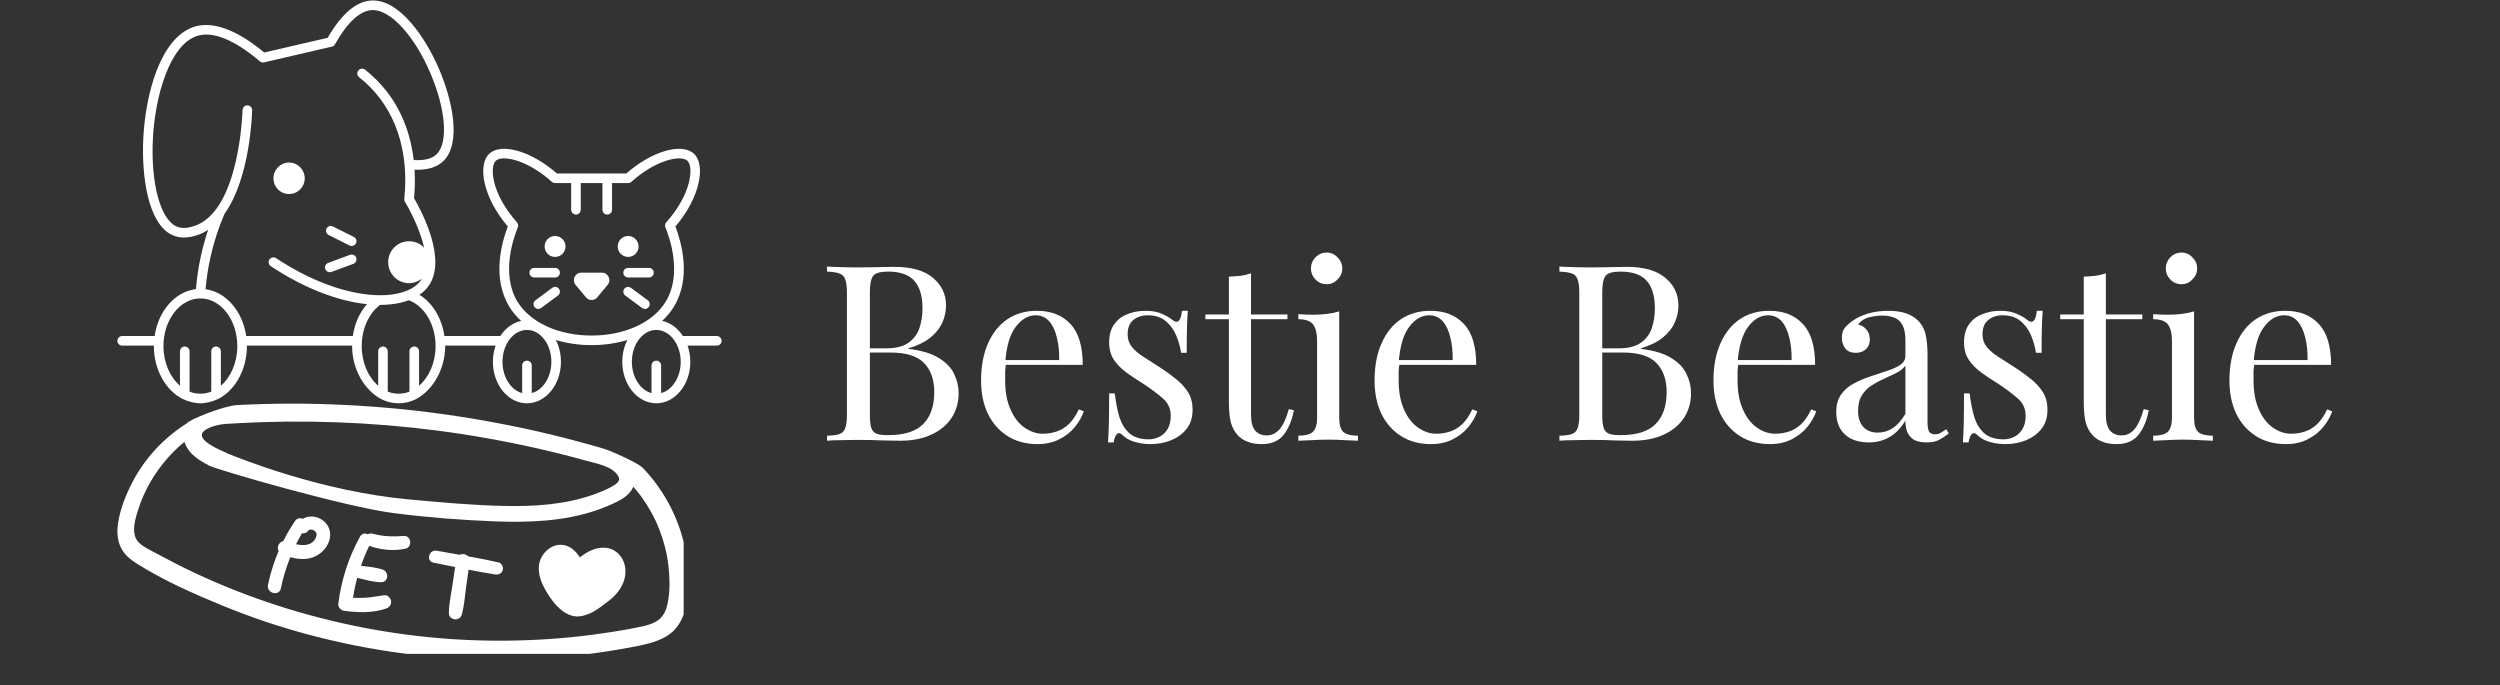 <svg xmlns="http://www.w3.org/2000/svg" xmlns:xlink="http://www.w3.org/1999/xlink" width="186" zoomAndPan="magnify" viewBox="0 0 139.5 38.25" height="51" preserveAspectRatio="xMidYMid meet" version="1.0"><rect x="0" y="0" width="139.5" height="38.25" fill="#333333" stroke="none"/><defs><g/><clipPath id="209fa24998"><path d="M 6.516 0 L 40.355 0 L 40.355 22.805 L 6.516 22.805 Z M 6.516 0 " clip-rule="nonzero"/></clipPath><clipPath id="7e293b9837"><path d="M 6.516 22.508 L 38.148 22.508 L 38.148 36.484 L 6.516 36.484 Z M 6.516 22.508 " clip-rule="nonzero"/></clipPath></defs><g clip-path="url(#209fa24998)"><path fill="#ffffff" d="M 18.152 15.016 C 18.098 14.875 18.172 14.723 18.309 14.672 L 19.531 14.219 C 19.668 14.168 19.824 14.238 19.875 14.379 C 19.926 14.516 19.855 14.672 19.715 14.723 L 18.496 15.172 C 18.465 15.184 18.434 15.191 18.402 15.191 C 18.293 15.191 18.191 15.125 18.152 15.016 Z M 16.129 10.828 C 16.613 10.828 17.004 10.434 17.004 9.949 C 17.004 9.465 16.613 9.07 16.129 9.07 C 15.648 9.07 15.258 9.465 15.258 9.949 C 15.258 10.434 15.648 10.828 16.129 10.828 Z M 18.34 13.113 L 19.504 13.699 C 19.543 13.719 19.582 13.727 19.621 13.727 C 19.723 13.727 19.816 13.672 19.863 13.578 C 19.93 13.449 19.875 13.285 19.742 13.219 L 18.578 12.637 C 18.445 12.57 18.285 12.621 18.219 12.754 C 18.152 12.887 18.207 13.047 18.34 13.113 Z M 30.973 14.949 L 29.809 14.949 C 29.664 14.949 29.543 15.066 29.543 15.215 C 29.543 15.363 29.664 15.484 29.809 15.484 L 30.973 15.484 C 31.121 15.484 31.242 15.363 31.242 15.215 C 31.242 15.066 31.121 14.949 30.973 14.949 Z M 36.215 14.949 L 35.051 14.949 C 34.902 14.949 34.781 15.066 34.781 15.215 C 34.781 15.363 34.902 15.484 35.051 15.484 L 36.215 15.484 C 36.359 15.484 36.48 15.363 36.48 15.215 C 36.48 15.066 36.359 14.949 36.215 14.949 Z M 36.145 16.754 L 35.207 16.062 C 35.09 15.973 34.922 15.996 34.836 16.117 C 34.746 16.234 34.77 16.402 34.891 16.492 L 35.828 17.184 C 35.875 17.223 35.93 17.238 35.984 17.238 C 36.066 17.238 36.148 17.199 36.203 17.129 C 36.289 17.012 36.266 16.844 36.145 16.754 Z M 40.266 19.02 C 40.266 19.168 40.145 19.285 39.996 19.285 L 38.367 19.285 C 38.465 19.562 38.52 19.867 38.52 20.188 C 38.52 21.465 37.668 22.504 36.621 22.504 C 35.574 22.504 34.723 21.465 34.723 20.188 C 34.723 19.742 34.828 19.324 35.008 18.973 C 34.395 19.156 33.719 19.258 33.012 19.258 C 32.305 19.258 31.629 19.156 31.016 18.973 C 31.195 19.324 31.301 19.742 31.301 20.188 C 31.301 21.465 30.449 22.504 29.402 22.504 C 28.355 22.504 27.504 21.465 27.504 20.188 C 27.504 19.867 27.559 19.562 27.656 19.285 L 24.84 19.285 C 24.84 19.293 24.84 19.301 24.84 19.312 C 24.84 20.625 24.133 21.785 23.211 22.273 C 22.91 22.422 22.586 22.504 22.242 22.504 C 21.902 22.504 21.574 22.422 21.277 22.273 C 20.352 21.785 19.648 20.625 19.648 19.312 C 19.648 19.301 19.648 19.293 19.648 19.285 L 13.777 19.285 C 13.777 19.293 13.777 19.301 13.777 19.312 C 13.777 20.625 13.129 21.754 12.207 22.246 C 11.906 22.395 11.523 22.504 11.184 22.504 C 10.84 22.504 10.457 22.395 10.16 22.246 C 9.234 21.754 8.586 20.625 8.586 19.312 C 8.586 19.301 8.586 19.293 8.586 19.285 L 6.816 19.285 C 6.668 19.285 6.551 19.168 6.551 19.02 C 6.551 18.871 6.668 18.75 6.816 18.75 L 8.629 18.75 C 8.828 17.355 9.77 16.27 10.934 16.133 C 10.984 15.512 11.078 14.887 11.211 14.281 C 11.32 13.789 11.457 13.305 11.613 12.824 C 11.418 12.953 11.203 13.059 10.973 13.129 C 10.84 13.172 10.578 13.254 10.262 13.254 C 10.062 13.254 9.84 13.219 9.617 13.117 C 8.25 12.492 7.891 9.809 7.996 7.703 C 8.125 5.242 8.938 2.137 10.805 1.504 C 11.531 1.258 12.797 1.312 14.746 2.93 L 18.285 2.109 C 19.078 0.738 19.918 0.039 20.785 0.027 C 22.309 0 23.742 2.078 24.504 3.863 C 25.242 5.586 25.754 7.957 24.762 8.965 C 24.402 9.332 23.855 9.5 23.133 9.469 C 23.168 10.078 23.145 10.625 23.102 11.059 C 23.516 11.766 24.965 14.473 23.918 15.953 C 23.781 16.145 23.609 16.309 23.402 16.449 C 24.137 16.898 24.656 17.75 24.797 18.75 L 27.918 18.75 C 28.203 18.312 28.613 18.004 29.082 17.906 C 28.816 17.668 28.594 17.402 28.418 17.109 C 27.445 15.512 27.988 13.547 28.336 12.637 C 26.926 10.984 26.648 9.191 27.297 8.582 C 27.98 7.945 29.66 8.438 31.078 9.68 L 34.949 9.68 C 36.363 8.438 38.043 7.945 38.727 8.582 C 39.375 9.191 39.098 10.984 37.688 12.637 C 38.035 13.547 38.582 15.508 37.605 17.109 C 37.43 17.402 37.207 17.668 36.945 17.906 C 37.414 18.004 37.824 18.312 38.105 18.75 L 39.996 18.75 C 40.145 18.75 40.266 18.871 40.266 19.02 Z M 13.242 19.312 C 13.242 17.844 12.32 16.652 11.184 16.652 C 10.047 16.652 9.121 17.844 9.121 19.312 C 9.121 20.234 9.488 21.047 10.043 21.523 L 10.043 19.602 C 10.043 19.457 10.16 19.336 10.309 19.336 C 10.457 19.336 10.578 19.457 10.578 19.602 L 10.578 21.852 C 10.77 21.93 10.973 21.969 11.184 21.969 C 11.395 21.969 11.598 21.93 11.789 21.852 L 11.789 19.602 C 11.789 19.457 11.906 19.336 12.055 19.336 C 12.203 19.336 12.324 19.457 12.324 19.602 L 12.324 21.523 C 12.879 21.047 13.242 20.234 13.242 19.312 Z M 19.688 18.75 C 19.785 18.066 20.062 17.441 20.477 16.973 C 18.938 16.812 17.066 16.148 15.109 14.852 C 14.984 14.77 14.953 14.605 15.035 14.48 C 15.117 14.359 15.281 14.324 15.406 14.406 C 17.145 15.559 18.98 16.281 20.578 16.441 C 21.945 16.578 23.031 16.281 23.48 15.645 C 23.5 15.617 23.52 15.586 23.535 15.555 C 23.34 15.707 23.094 15.801 22.824 15.801 C 22.184 15.801 21.66 15.277 21.66 14.629 C 21.66 13.984 22.184 13.461 22.824 13.461 C 23.156 13.461 23.453 13.598 23.664 13.82 C 23.406 12.645 22.715 11.457 22.594 11.258 C 22.566 11.207 22.551 11.148 22.559 11.09 C 22.695 9.828 22.699 7.418 21.156 5.434 C 20.836 5.02 20.461 4.641 20.039 4.309 C 19.922 4.215 19.902 4.047 19.996 3.934 C 20.086 3.816 20.254 3.797 20.371 3.887 C 20.824 4.246 21.234 4.656 21.582 5.105 C 22.539 6.34 22.945 7.723 23.086 8.93 C 23.684 8.969 24.121 8.855 24.379 8.59 C 25.023 7.938 24.871 6.078 24.012 4.074 C 23.125 2 21.809 0.562 20.809 0.562 C 20.801 0.562 20.797 0.562 20.793 0.562 C 20.109 0.574 19.402 1.215 18.691 2.473 C 18.656 2.539 18.594 2.586 18.52 2.602 L 14.734 3.48 C 14.652 3.5 14.566 3.48 14.504 3.426 C 13.066 2.203 11.844 1.715 10.977 2.012 C 9.473 2.52 8.656 5.336 8.531 7.734 C 8.406 10.207 8.941 12.223 9.84 12.633 C 10.219 12.805 10.633 12.676 10.812 12.621 C 13.383 11.812 13.531 6.195 13.535 6.141 C 13.539 5.992 13.656 5.879 13.801 5.879 C 13.805 5.879 13.805 5.879 13.809 5.879 C 13.957 5.883 14.074 6.004 14.07 6.152 C 14.066 6.344 13.965 9.922 12.531 11.926 C 12.188 12.719 11.918 13.551 11.734 14.395 C 11.609 14.965 11.52 15.551 11.469 16.137 C 12.617 16.293 13.539 17.371 13.738 18.75 Z M 24.305 19.312 C 24.305 18.113 23.691 17.078 22.809 16.754 C 22.359 16.922 21.82 17.012 21.211 17.012 C 20.574 17.488 20.184 18.359 20.184 19.312 C 20.184 20.234 20.547 21.047 21.102 21.523 L 21.102 19.602 C 21.102 19.457 21.223 19.336 21.371 19.336 C 21.516 19.336 21.637 19.457 21.637 19.602 L 21.637 21.852 C 21.828 21.93 22.031 21.969 22.242 21.969 C 22.453 21.969 22.656 21.93 22.848 21.852 L 22.848 19.602 C 22.848 19.457 22.969 19.336 23.117 19.336 C 23.266 19.336 23.383 19.457 23.383 19.602 L 23.383 21.523 C 23.938 21.047 24.305 20.234 24.305 19.312 Z M 30.766 20.188 C 30.766 19.207 30.152 18.41 29.402 18.41 C 28.652 18.41 28.039 19.207 28.039 20.188 C 28.039 21.051 28.512 21.77 29.137 21.934 L 29.137 20.395 C 29.137 20.246 29.254 20.125 29.402 20.125 C 29.551 20.125 29.672 20.246 29.672 20.395 L 29.672 21.934 C 30.293 21.77 30.766 21.051 30.766 20.188 Z M 37.148 16.832 C 38.082 15.301 37.371 13.27 37.129 12.684 C 37.09 12.59 37.109 12.48 37.18 12.402 C 38.605 10.805 38.707 9.301 38.359 8.973 C 37.992 8.629 36.59 8.918 35.23 10.148 C 35.18 10.191 35.117 10.215 35.051 10.215 L 34.152 10.215 L 34.152 11.703 C 34.152 11.852 34.031 11.973 33.887 11.973 C 33.738 11.973 33.617 11.852 33.617 11.703 L 33.617 10.215 L 32.406 10.215 L 32.406 11.703 C 32.406 11.852 32.285 11.973 32.141 11.973 C 31.992 11.973 31.871 11.852 31.871 11.703 L 31.871 10.215 L 30.973 10.215 C 30.91 10.215 30.844 10.191 30.797 10.148 C 29.434 8.918 28.031 8.629 27.664 8.973 C 27.316 9.301 27.418 10.805 28.844 12.402 C 28.914 12.48 28.934 12.59 28.895 12.684 C 28.652 13.27 27.941 15.301 28.875 16.832 C 29.586 18 31.172 18.723 33.012 18.723 C 34.852 18.723 36.438 18 37.148 16.832 Z M 37.984 20.188 C 37.984 19.207 37.371 18.41 36.621 18.41 C 35.871 18.41 35.258 19.207 35.258 20.188 C 35.258 21.051 35.73 21.77 36.355 21.934 L 36.355 20.395 C 36.355 20.246 36.473 20.125 36.621 20.125 C 36.77 20.125 36.891 20.246 36.891 20.395 L 36.891 21.934 C 37.512 21.77 37.984 21.051 37.984 20.188 Z M 35.633 13.754 C 35.633 13.43 35.371 13.168 35.051 13.168 C 34.727 13.168 34.469 13.43 34.469 13.754 C 34.469 14.074 34.727 14.336 35.051 14.336 C 35.371 14.336 35.633 14.074 35.633 13.754 Z M 30.973 13.168 C 30.652 13.168 30.391 13.43 30.391 13.754 C 30.391 14.074 30.652 14.336 30.973 14.336 C 31.297 14.336 31.555 14.074 31.555 13.754 C 31.555 13.43 31.297 13.168 30.973 13.168 Z M 30.816 16.062 L 29.879 16.754 C 29.758 16.844 29.734 17.012 29.824 17.129 C 29.875 17.199 29.957 17.238 30.039 17.238 C 30.094 17.238 30.148 17.223 30.195 17.184 L 31.133 16.492 C 31.254 16.402 31.277 16.234 31.191 16.117 C 31.102 15.996 30.934 15.973 30.816 16.062 Z M 33.59 15.215 L 32.434 15.215 C 32.086 15.215 31.895 15.625 32.117 15.895 C 32.312 16.125 32.504 16.355 32.695 16.59 C 32.859 16.789 33.164 16.789 33.328 16.59 C 33.52 16.355 33.711 16.125 33.906 15.895 C 34.129 15.625 33.938 15.215 33.59 15.215 Z M 33.59 15.215 " fill-opacity="1" fill-rule="nonzero"/></g><g clip-path="url(#7e293b9837)"><path fill="#ffffff" d="M 37.25 33.688 C 37.18 34.008 37.062 34.312 36.812 34.535 C 36.57 34.746 36.246 34.859 35.938 34.93 C 35.156 35.109 34.355 35.234 33.566 35.348 C 31.969 35.582 30.352 35.707 28.738 35.742 C 25.473 35.812 22.203 35.48 19.02 34.758 C 15.836 34.035 12.734 32.938 9.82 31.457 C 9.461 31.273 9.102 31.082 8.746 30.891 C 8.418 30.711 8.047 30.555 7.77 30.297 C 7.246 29.809 7.559 28.902 7.75 28.324 C 8.203 26.961 9.055 25.723 10.137 24.785 C 10.188 24.742 10.238 24.699 10.293 24.656 C 10.355 24.863 10.473 25.059 10.617 25.23 C 10.902 25.562 11.32 25.797 11.703 25.996 C 12.125 26.211 19.219 28.285 22.008 28.637 C 23.883 28.875 25.773 29.023 27.66 29.094 C 29.52 29.16 31.438 29.09 33.215 28.496 C 33.656 28.348 34.094 28.168 34.512 27.953 C 34.855 27.773 35.184 27.527 35.34 27.16 C 35.492 27.328 35.633 27.504 35.766 27.684 C 36.18 28.254 36.535 28.883 36.789 29.539 C 37.039 30.18 37.223 30.883 37.297 31.555 C 37.375 32.25 37.398 33 37.25 33.688 Z M 11.262 24.246 C 11.266 24.234 11.266 24.223 11.27 24.211 C 11.273 24.203 11.281 24.18 11.285 24.172 C 11.293 24.156 11.301 24.145 11.305 24.141 C 11.324 24.113 11.348 24.09 11.371 24.066 C 11.512 23.918 11.797 23.809 12.059 23.742 C 12.41 23.648 12.711 23.645 13.113 23.625 C 14.051 23.57 14.988 23.539 15.93 23.527 C 19.703 23.488 23.484 23.793 27.195 24.457 C 29.062 24.789 30.91 25.207 32.738 25.715 C 33.297 25.871 34.219 26.023 34.512 26.598 C 34.543 26.664 34.566 26.723 34.531 26.812 C 34.48 26.941 34.355 27.023 34.242 27.094 C 33.895 27.301 33.508 27.457 33.129 27.594 C 31.504 28.172 29.77 28.27 28.059 28.23 C 26.309 28.191 24.555 28.027 22.809 27.867 C 17.852 27.41 13.305 25.547 12.719 25.312 C 12.5 25.211 12.281 25.109 12.066 25.008 C 11.805 24.867 11.5 24.703 11.332 24.473 C 11.285 24.406 11.27 24.363 11.258 24.297 C 11.273 24.379 11.277 24.195 11.262 24.246 Z M 38.148 30.246 C 37.766 28.703 36.973 27.258 35.871 26.113 C 35.586 25.816 34.301 25.277 34.234 25.246 C 33.82 25.055 33.375 24.945 32.938 24.82 C 32.449 24.684 31.961 24.555 31.473 24.43 C 30.477 24.176 29.477 23.945 28.469 23.746 C 24.461 22.938 20.367 22.523 16.277 22.523 C 15.266 22.523 14.254 22.551 13.242 22.602 C 12.457 22.645 10.551 23.422 10.422 23.625 C 9.133 24.434 8.066 25.586 7.371 26.941 C 7.012 27.641 6.699 28.422 6.586 29.203 C 6.52 29.664 6.539 30.121 6.742 30.547 C 6.934 30.949 7.285 31.23 7.656 31.465 C 9.145 32.395 10.789 33.129 12.414 33.793 C 14.012 34.449 15.652 35 17.324 35.441 C 20.723 36.34 24.242 36.801 27.758 36.809 C 29.496 36.812 31.238 36.703 32.965 36.477 C 33.84 36.359 34.715 36.219 35.582 36.047 C 36.355 35.891 37.223 35.668 37.738 35.027 C 38.285 34.352 38.383 33.434 38.41 32.594 C 38.438 31.809 38.336 31.008 38.148 30.246 " fill-opacity="1" fill-rule="nonzero"/></g><path fill="#ffffff" d="M 17.629 29.992 C 17.434 30.445 16.957 30.465 16.52 30.367 C 16.625 30.16 16.734 29.957 16.852 29.754 C 16.977 29.777 17.117 29.734 17.211 29.602 C 17.273 29.516 17.441 29.547 17.539 29.609 C 17.672 29.691 17.695 29.836 17.629 29.992 Z M 17.695 28.871 C 17.43 28.789 17.129 28.809 16.898 28.949 C 16.754 28.887 16.57 28.91 16.461 29.074 C 16.219 29.434 16 29.805 15.809 30.188 C 15.672 30.223 15.551 30.344 15.516 30.469 C 15.488 30.574 15.504 30.668 15.547 30.746 C 15.289 31.352 15.09 31.98 14.953 32.633 C 14.855 33.102 15.578 33.301 15.672 32.832 C 15.793 32.234 15.973 31.652 16.199 31.09 C 16.633 31.211 17.098 31.246 17.523 31.074 C 18.004 30.875 18.391 30.426 18.422 29.891 C 18.449 29.414 18.141 29.016 17.695 28.871 " fill-opacity="1" fill-rule="nonzero"/><path fill="#ffffff" d="M 22.539 29.906 C 21.945 29.953 21.379 29.941 20.805 29.781 C 20.695 29.75 20.602 29.77 20.531 29.816 C 20.387 29.738 20.195 29.754 20.09 29.941 C 19.445 31.113 19.043 32.371 18.875 33.699 C 18.855 33.852 19.008 34.051 19.156 34.074 C 19.93 34.188 20.805 34.219 21.551 33.953 C 21.727 33.891 21.848 33.734 21.82 33.539 C 21.797 33.375 21.637 33.188 21.449 33.211 C 21.086 33.262 20.727 33.336 20.359 33.355 C 20.141 33.367 19.918 33.367 19.695 33.355 C 19.754 32.98 19.832 32.609 19.934 32.242 C 20.359 32.348 20.82 32.48 21.258 32.488 C 21.68 32.496 21.727 31.914 21.355 31.785 C 20.977 31.652 20.543 31.621 20.141 31.574 C 20.273 31.195 20.426 30.82 20.602 30.457 C 20.605 30.457 20.613 30.461 20.617 30.461 C 21.262 30.691 21.965 30.762 22.633 30.613 C 23.023 30.527 22.945 29.879 22.539 29.906 " fill-opacity="1" fill-rule="nonzero"/><path fill="#ffffff" d="M 27.809 31.379 C 27.25 31.25 26.688 31.145 26.121 31.043 C 26.012 30.918 25.801 30.883 25.652 30.957 C 25.223 30.883 24.793 30.809 24.367 30.73 C 23.938 30.652 23.75 31.309 24.184 31.395 C 24.59 31.477 24.992 31.559 25.398 31.641 C 25.34 31.984 25.297 32.332 25.242 32.68 C 25.168 33.18 25.051 33.691 25.047 34.203 C 25.043 34.617 25.652 34.695 25.766 34.301 C 25.902 33.816 25.938 33.293 26.004 32.797 C 26.051 32.461 26.102 32.125 26.145 31.789 C 26.637 31.887 27.129 31.977 27.625 32.051 C 27.812 32.082 27.996 32.004 28.055 31.809 C 28.102 31.633 27.992 31.422 27.809 31.379 " fill-opacity="1" fill-rule="nonzero"/><path fill="#ffffff" d="M 34.891 31.711 C 34.82 31.09 34.367 30.59 33.727 30.562 C 33.234 30.539 32.754 30.785 32.359 31.098 C 32.207 30.871 32.027 30.664 31.785 30.531 C 31.246 30.234 30.645 30.465 30.309 30.945 C 29.93 31.477 30.039 32.133 30.312 32.688 C 30.57 33.199 30.941 33.762 31.406 34.102 C 31.621 34.262 31.875 34.379 32.141 34.395 C 32.438 34.418 32.773 34.301 33.035 34.172 C 33.273 34.051 33.496 33.883 33.711 33.723 C 33.949 33.547 34.184 33.367 34.379 33.148 C 34.73 32.75 34.953 32.25 34.891 31.711 " fill-opacity="1" fill-rule="nonzero"/><g fill="#ffffff" fill-opacity="1"><g transform="translate(45.57, 24.593)"><g><path d="M 0.578 -9.719 C 0.766 -9.707 1.016 -9.695 1.328 -9.688 C 1.641 -9.676 1.945 -9.672 2.25 -9.672 C 2.676 -9.672 3.086 -9.676 3.484 -9.688 C 3.879 -9.695 4.16 -9.703 4.328 -9.703 C 5.285 -9.703 6.004 -9.5 6.484 -9.094 C 6.973 -8.688 7.219 -8.172 7.219 -7.547 C 7.219 -7.223 7.148 -6.906 7.016 -6.594 C 6.879 -6.289 6.66 -6.016 6.359 -5.766 C 6.055 -5.516 5.645 -5.312 5.125 -5.156 L 5.125 -5.125 C 5.852 -5.039 6.422 -4.867 6.828 -4.609 C 7.234 -4.359 7.516 -4.062 7.672 -3.719 C 7.836 -3.383 7.922 -3.031 7.922 -2.656 C 7.922 -2.133 7.789 -1.676 7.531 -1.281 C 7.27 -0.883 6.895 -0.57 6.406 -0.344 C 5.914 -0.113 5.328 0 4.641 0 C 4.43 0 4.125 -0.004 3.719 -0.016 C 3.32 -0.035 2.844 -0.047 2.281 -0.047 C 1.957 -0.047 1.641 -0.039 1.328 -0.031 C 1.016 -0.031 0.766 -0.02 0.578 0 L 0.578 -0.281 C 0.891 -0.289 1.125 -0.32 1.281 -0.375 C 1.438 -0.438 1.539 -0.547 1.594 -0.703 C 1.656 -0.867 1.688 -1.117 1.688 -1.453 L 1.688 -8.266 C 1.688 -8.598 1.656 -8.844 1.594 -9 C 1.539 -9.164 1.438 -9.273 1.281 -9.328 C 1.125 -9.391 0.891 -9.426 0.578 -9.438 Z M 3.984 -9.438 C 3.555 -9.438 3.281 -9.359 3.156 -9.203 C 3.031 -9.047 2.969 -8.734 2.969 -8.266 L 2.969 -1.453 C 2.969 -1.129 2.992 -0.883 3.047 -0.719 C 3.098 -0.562 3.195 -0.453 3.344 -0.391 C 3.488 -0.336 3.703 -0.312 3.984 -0.312 C 4.891 -0.312 5.547 -0.52 5.953 -0.938 C 6.359 -1.352 6.562 -1.945 6.562 -2.719 C 6.562 -3.414 6.367 -3.957 5.984 -4.344 C 5.609 -4.727 4.984 -4.922 4.109 -4.922 L 2.703 -4.922 C 2.703 -4.922 2.703 -4.957 2.703 -5.031 C 2.703 -5.113 2.703 -5.156 2.703 -5.156 L 3.875 -5.156 C 4.414 -5.156 4.832 -5.258 5.125 -5.469 C 5.414 -5.676 5.617 -5.945 5.734 -6.281 C 5.848 -6.625 5.906 -6.992 5.906 -7.391 C 5.906 -8.066 5.754 -8.578 5.453 -8.922 C 5.148 -9.266 4.66 -9.438 3.984 -9.438 Z M 3.984 -9.438 "/></g></g></g><g fill="#ffffff" fill-opacity="1"><g transform="translate(54.119, 24.593)"><g><path d="M 3.734 -7.25 C 4.535 -7.25 5.16 -7.004 5.609 -6.516 C 6.066 -6.035 6.297 -5.273 6.297 -4.234 L 1.453 -4.234 L 1.438 -4.5 L 4.984 -4.5 C 4.992 -4.945 4.953 -5.359 4.859 -5.734 C 4.773 -6.117 4.633 -6.426 4.438 -6.656 C 4.238 -6.883 3.984 -7 3.672 -7 C 3.254 -7 2.883 -6.785 2.562 -6.359 C 2.238 -5.941 2.039 -5.273 1.969 -4.359 L 2.016 -4.312 C 1.992 -4.176 1.977 -4.023 1.969 -3.859 C 1.969 -3.691 1.969 -3.523 1.969 -3.359 C 1.969 -2.734 2.066 -2.195 2.266 -1.75 C 2.461 -1.301 2.723 -0.961 3.047 -0.734 C 3.379 -0.504 3.719 -0.391 4.062 -0.391 C 4.332 -0.391 4.594 -0.43 4.844 -0.516 C 5.094 -0.598 5.32 -0.738 5.531 -0.938 C 5.738 -1.145 5.922 -1.414 6.078 -1.75 L 6.359 -1.641 C 6.254 -1.336 6.086 -1.047 5.859 -0.766 C 5.629 -0.484 5.336 -0.254 4.984 -0.078 C 4.641 0.098 4.238 0.188 3.781 0.188 C 3.125 0.188 2.562 0.035 2.094 -0.266 C 1.625 -0.566 1.258 -0.984 1 -1.516 C 0.75 -2.047 0.625 -2.66 0.625 -3.359 C 0.625 -4.16 0.754 -4.852 1.016 -5.438 C 1.273 -6.02 1.633 -6.469 2.094 -6.781 C 2.562 -7.094 3.109 -7.25 3.734 -7.25 Z M 3.734 -7.25 "/></g></g></g><g fill="#ffffff" fill-opacity="1"><g transform="translate(61.063, 24.593)"><g><path d="M 2.859 -7.25 C 3.223 -7.25 3.531 -7.191 3.781 -7.078 C 4.039 -6.961 4.227 -6.852 4.344 -6.75 C 4.645 -6.5 4.828 -6.664 4.891 -7.25 L 5.219 -7.25 C 5.195 -6.988 5.18 -6.68 5.172 -6.328 C 5.16 -5.973 5.156 -5.5 5.156 -4.906 L 4.844 -4.906 C 4.789 -5.25 4.695 -5.578 4.562 -5.891 C 4.426 -6.211 4.227 -6.477 3.969 -6.688 C 3.719 -6.895 3.391 -7 2.984 -7 C 2.66 -7 2.391 -6.91 2.172 -6.734 C 1.961 -6.555 1.859 -6.289 1.859 -5.938 C 1.859 -5.664 1.938 -5.43 2.094 -5.234 C 2.258 -5.035 2.473 -4.852 2.734 -4.688 C 3.004 -4.52 3.297 -4.332 3.609 -4.125 C 3.953 -3.906 4.266 -3.68 4.547 -3.453 C 4.836 -3.223 5.066 -2.973 5.234 -2.703 C 5.398 -2.43 5.484 -2.109 5.484 -1.734 C 5.484 -1.305 5.375 -0.953 5.156 -0.672 C 4.938 -0.391 4.648 -0.176 4.297 -0.031 C 3.941 0.113 3.555 0.188 3.141 0.188 C 2.941 0.188 2.754 0.172 2.578 0.141 C 2.398 0.109 2.227 0.062 2.062 0 C 1.969 -0.039 1.867 -0.094 1.766 -0.156 C 1.672 -0.227 1.582 -0.301 1.5 -0.375 C 1.406 -0.445 1.32 -0.441 1.25 -0.359 C 1.176 -0.285 1.117 -0.133 1.078 0.094 L 0.766 0.094 C 0.785 -0.195 0.801 -0.551 0.812 -0.969 C 0.82 -1.395 0.828 -1.953 0.828 -2.641 L 1.141 -2.641 C 1.203 -2.129 1.289 -1.68 1.406 -1.297 C 1.531 -0.922 1.719 -0.625 1.969 -0.406 C 2.227 -0.188 2.586 -0.078 3.047 -0.078 C 3.223 -0.078 3.406 -0.117 3.594 -0.203 C 3.781 -0.285 3.938 -0.422 4.062 -0.609 C 4.195 -0.805 4.266 -1.066 4.266 -1.391 C 4.266 -1.785 4.117 -2.109 3.828 -2.359 C 3.535 -2.617 3.164 -2.895 2.719 -3.188 C 2.383 -3.395 2.07 -3.602 1.781 -3.812 C 1.5 -4.02 1.27 -4.254 1.094 -4.516 C 0.914 -4.785 0.828 -5.109 0.828 -5.484 C 0.828 -5.898 0.922 -6.238 1.109 -6.5 C 1.297 -6.758 1.539 -6.945 1.844 -7.062 C 2.156 -7.188 2.492 -7.25 2.859 -7.25 Z M 2.859 -7.25 "/></g></g></g><g fill="#ffffff" fill-opacity="1"><g transform="translate(67.198, 24.593)"><g><path d="M 2.609 -9.344 L 2.609 -7.047 L 4.641 -7.047 L 4.641 -6.781 L 2.609 -6.781 L 2.609 -1.469 C 2.609 -1.039 2.688 -0.738 2.844 -0.562 C 3 -0.383 3.211 -0.297 3.484 -0.297 C 3.754 -0.297 3.988 -0.406 4.188 -0.625 C 4.395 -0.852 4.57 -1.234 4.719 -1.766 L 5 -1.703 C 4.906 -1.172 4.723 -0.723 4.453 -0.359 C 4.18 0.004 3.766 0.188 3.203 0.188 C 2.898 0.188 2.645 0.145 2.438 0.062 C 2.238 -0.008 2.062 -0.117 1.906 -0.266 C 1.707 -0.473 1.566 -0.723 1.484 -1.016 C 1.41 -1.305 1.375 -1.695 1.375 -2.188 L 1.375 -6.781 L 0.062 -6.781 L 0.062 -7.047 L 1.375 -7.047 L 1.375 -9.156 C 1.602 -9.164 1.82 -9.18 2.031 -9.203 C 2.238 -9.234 2.43 -9.281 2.609 -9.344 Z M 2.609 -9.344 "/></g></g></g><g fill="#ffffff" fill-opacity="1"><g transform="translate(72.056, 24.593)"><g><path d="M 1.969 -10.5 C 2.207 -10.5 2.41 -10.41 2.578 -10.234 C 2.754 -10.055 2.844 -9.848 2.844 -9.609 C 2.844 -9.379 2.754 -9.176 2.578 -9 C 2.41 -8.82 2.207 -8.734 1.969 -8.734 C 1.727 -8.734 1.52 -8.82 1.344 -9 C 1.176 -9.176 1.094 -9.379 1.094 -9.609 C 1.094 -9.848 1.176 -10.055 1.344 -10.234 C 1.52 -10.41 1.727 -10.5 1.969 -10.5 Z M 2.672 -7.219 L 2.672 -1.281 C 2.672 -0.895 2.75 -0.629 2.906 -0.484 C 3.07 -0.348 3.344 -0.281 3.719 -0.281 L 3.719 0 C 3.562 -0.008 3.32 -0.02 3 -0.031 C 2.688 -0.051 2.375 -0.062 2.062 -0.062 C 1.75 -0.062 1.43 -0.051 1.109 -0.031 C 0.785 -0.02 0.547 -0.008 0.391 0 L 0.391 -0.281 C 0.766 -0.281 1.031 -0.348 1.188 -0.484 C 1.352 -0.629 1.438 -0.895 1.438 -1.281 L 1.438 -5.562 C 1.438 -5.977 1.363 -6.285 1.219 -6.484 C 1.07 -6.68 0.797 -6.781 0.391 -6.781 L 0.391 -7.062 C 0.691 -7.039 0.977 -7.031 1.25 -7.031 C 1.508 -7.031 1.758 -7.047 2 -7.078 C 2.25 -7.109 2.473 -7.156 2.672 -7.219 Z M 2.672 -7.219 "/></g></g></g><g fill="#ffffff" fill-opacity="1"><g transform="translate(76.076, 24.593)"><g><path d="M 3.734 -7.25 C 4.535 -7.25 5.16 -7.004 5.609 -6.516 C 6.066 -6.035 6.297 -5.273 6.297 -4.234 L 1.453 -4.234 L 1.438 -4.5 L 4.984 -4.5 C 4.992 -4.945 4.953 -5.359 4.859 -5.734 C 4.773 -6.117 4.633 -6.426 4.438 -6.656 C 4.238 -6.883 3.984 -7 3.672 -7 C 3.254 -7 2.883 -6.785 2.562 -6.359 C 2.238 -5.941 2.039 -5.273 1.969 -4.359 L 2.016 -4.312 C 1.992 -4.176 1.977 -4.023 1.969 -3.859 C 1.969 -3.691 1.969 -3.523 1.969 -3.359 C 1.969 -2.734 2.066 -2.195 2.266 -1.75 C 2.461 -1.301 2.723 -0.961 3.047 -0.734 C 3.379 -0.504 3.719 -0.391 4.062 -0.391 C 4.332 -0.391 4.594 -0.43 4.844 -0.516 C 5.094 -0.598 5.32 -0.738 5.531 -0.938 C 5.738 -1.145 5.922 -1.414 6.078 -1.75 L 6.359 -1.641 C 6.254 -1.336 6.086 -1.047 5.859 -0.766 C 5.629 -0.484 5.336 -0.254 4.984 -0.078 C 4.641 0.098 4.238 0.188 3.781 0.188 C 3.125 0.188 2.562 0.035 2.094 -0.266 C 1.625 -0.566 1.258 -0.984 1 -1.516 C 0.75 -2.047 0.625 -2.66 0.625 -3.359 C 0.625 -4.16 0.754 -4.852 1.016 -5.438 C 1.273 -6.02 1.633 -6.469 2.094 -6.781 C 2.562 -7.094 3.109 -7.25 3.734 -7.25 Z M 3.734 -7.25 "/></g></g></g><g fill="#ffffff" fill-opacity="1"><g transform="translate(83.02, 24.593)"><g/></g></g><g fill="#ffffff" fill-opacity="1"><g transform="translate(86.437, 24.593)"><g><path d="M 0.578 -9.719 C 0.766 -9.707 1.016 -9.695 1.328 -9.688 C 1.641 -9.676 1.945 -9.672 2.25 -9.672 C 2.676 -9.672 3.086 -9.676 3.484 -9.688 C 3.879 -9.695 4.16 -9.703 4.328 -9.703 C 5.285 -9.703 6.004 -9.5 6.484 -9.094 C 6.973 -8.688 7.219 -8.172 7.219 -7.547 C 7.219 -7.223 7.148 -6.906 7.016 -6.594 C 6.879 -6.289 6.66 -6.016 6.359 -5.766 C 6.055 -5.516 5.645 -5.312 5.125 -5.156 L 5.125 -5.125 C 5.852 -5.039 6.422 -4.867 6.828 -4.609 C 7.234 -4.359 7.516 -4.062 7.672 -3.719 C 7.836 -3.383 7.922 -3.031 7.922 -2.656 C 7.922 -2.133 7.789 -1.676 7.531 -1.281 C 7.27 -0.883 6.895 -0.57 6.406 -0.344 C 5.914 -0.113 5.328 0 4.641 0 C 4.43 0 4.125 -0.004 3.719 -0.016 C 3.32 -0.035 2.844 -0.047 2.281 -0.047 C 1.957 -0.047 1.641 -0.039 1.328 -0.031 C 1.016 -0.031 0.766 -0.02 0.578 0 L 0.578 -0.281 C 0.891 -0.289 1.125 -0.32 1.281 -0.375 C 1.438 -0.438 1.539 -0.547 1.594 -0.703 C 1.656 -0.867 1.688 -1.117 1.688 -1.453 L 1.688 -8.266 C 1.688 -8.598 1.656 -8.844 1.594 -9 C 1.539 -9.164 1.438 -9.273 1.281 -9.328 C 1.125 -9.391 0.891 -9.426 0.578 -9.438 Z M 3.984 -9.438 C 3.555 -9.438 3.281 -9.359 3.156 -9.203 C 3.031 -9.047 2.969 -8.734 2.969 -8.266 L 2.969 -1.453 C 2.969 -1.129 2.992 -0.883 3.047 -0.719 C 3.098 -0.562 3.195 -0.453 3.344 -0.391 C 3.488 -0.336 3.703 -0.312 3.984 -0.312 C 4.891 -0.312 5.547 -0.52 5.953 -0.938 C 6.359 -1.352 6.562 -1.945 6.562 -2.719 C 6.562 -3.414 6.367 -3.957 5.984 -4.344 C 5.609 -4.727 4.984 -4.922 4.109 -4.922 L 2.703 -4.922 C 2.703 -4.922 2.703 -4.957 2.703 -5.031 C 2.703 -5.113 2.703 -5.156 2.703 -5.156 L 3.875 -5.156 C 4.414 -5.156 4.832 -5.258 5.125 -5.469 C 5.414 -5.676 5.617 -5.945 5.734 -6.281 C 5.848 -6.625 5.906 -6.992 5.906 -7.391 C 5.906 -8.066 5.754 -8.578 5.453 -8.922 C 5.148 -9.266 4.66 -9.438 3.984 -9.438 Z M 3.984 -9.438 "/></g></g></g><g fill="#ffffff" fill-opacity="1"><g transform="translate(94.987, 24.593)"><g><path d="M 3.734 -7.25 C 4.535 -7.25 5.16 -7.004 5.609 -6.516 C 6.066 -6.035 6.297 -5.273 6.297 -4.234 L 1.453 -4.234 L 1.438 -4.5 L 4.984 -4.5 C 4.992 -4.945 4.953 -5.359 4.859 -5.734 C 4.773 -6.117 4.633 -6.426 4.438 -6.656 C 4.238 -6.883 3.984 -7 3.672 -7 C 3.254 -7 2.883 -6.785 2.562 -6.359 C 2.238 -5.941 2.039 -5.273 1.969 -4.359 L 2.016 -4.312 C 1.992 -4.176 1.977 -4.023 1.969 -3.859 C 1.969 -3.691 1.969 -3.523 1.969 -3.359 C 1.969 -2.734 2.066 -2.195 2.266 -1.75 C 2.461 -1.301 2.723 -0.961 3.047 -0.734 C 3.379 -0.504 3.719 -0.391 4.062 -0.391 C 4.332 -0.391 4.594 -0.43 4.844 -0.516 C 5.094 -0.598 5.32 -0.738 5.531 -0.938 C 5.738 -1.145 5.922 -1.414 6.078 -1.75 L 6.359 -1.641 C 6.254 -1.336 6.086 -1.047 5.859 -0.766 C 5.629 -0.484 5.336 -0.254 4.984 -0.078 C 4.641 0.098 4.238 0.188 3.781 0.188 C 3.125 0.188 2.562 0.035 2.094 -0.266 C 1.625 -0.566 1.258 -0.984 1 -1.516 C 0.75 -2.047 0.625 -2.66 0.625 -3.359 C 0.625 -4.16 0.754 -4.852 1.016 -5.438 C 1.273 -6.02 1.633 -6.469 2.094 -6.781 C 2.562 -7.094 3.109 -7.25 3.734 -7.25 Z M 3.734 -7.25 "/></g></g></g><g fill="#ffffff" fill-opacity="1"><g transform="translate(101.931, 24.593)"><g><path d="M 2.344 0.094 C 1.969 0.094 1.641 0.023 1.359 -0.109 C 1.086 -0.254 0.879 -0.453 0.734 -0.703 C 0.598 -0.961 0.531 -1.266 0.531 -1.609 C 0.531 -2.004 0.625 -2.332 0.812 -2.594 C 1 -2.852 1.238 -3.055 1.531 -3.203 C 1.82 -3.359 2.129 -3.488 2.453 -3.594 C 2.785 -3.707 3.098 -3.812 3.391 -3.906 C 3.68 -4 3.922 -4.109 4.109 -4.234 C 4.297 -4.367 4.391 -4.539 4.391 -4.75 L 4.391 -5.594 C 4.391 -5.977 4.332 -6.27 4.219 -6.469 C 4.102 -6.676 3.945 -6.812 3.75 -6.875 C 3.562 -6.945 3.348 -6.984 3.109 -6.984 C 2.879 -6.984 2.633 -6.953 2.375 -6.891 C 2.113 -6.828 1.906 -6.691 1.75 -6.484 C 1.926 -6.453 2.078 -6.363 2.203 -6.219 C 2.336 -6.07 2.406 -5.883 2.406 -5.656 C 2.406 -5.426 2.332 -5.242 2.188 -5.109 C 2.039 -4.973 1.852 -4.906 1.625 -4.906 C 1.352 -4.906 1.156 -4.988 1.031 -5.156 C 0.906 -5.332 0.844 -5.523 0.844 -5.734 C 0.844 -5.973 0.898 -6.164 1.016 -6.312 C 1.141 -6.457 1.297 -6.594 1.484 -6.719 C 1.691 -6.863 1.961 -6.988 2.297 -7.094 C 2.629 -7.195 3.008 -7.25 3.438 -7.25 C 3.801 -7.25 4.113 -7.207 4.375 -7.125 C 4.645 -7.039 4.867 -6.914 5.047 -6.75 C 5.285 -6.531 5.441 -6.258 5.516 -5.938 C 5.586 -5.625 5.625 -5.25 5.625 -4.812 L 5.625 -1 C 5.625 -0.77 5.656 -0.602 5.719 -0.5 C 5.789 -0.406 5.898 -0.359 6.047 -0.359 C 6.148 -0.359 6.242 -0.379 6.328 -0.422 C 6.422 -0.473 6.535 -0.547 6.672 -0.641 L 6.812 -0.406 C 6.625 -0.258 6.441 -0.141 6.266 -0.047 C 6.098 0.047 5.863 0.094 5.562 0.094 C 5.301 0.094 5.082 0.051 4.906 -0.031 C 4.738 -0.125 4.609 -0.258 4.516 -0.438 C 4.43 -0.625 4.391 -0.852 4.391 -1.125 C 4.141 -0.707 3.844 -0.398 3.5 -0.203 C 3.156 -0.004 2.77 0.094 2.344 0.094 Z M 2.844 -0.453 C 3.145 -0.453 3.426 -0.535 3.688 -0.703 C 3.945 -0.879 4.18 -1.145 4.391 -1.5 L 4.391 -4.188 C 4.273 -4.031 4.113 -3.898 3.906 -3.797 C 3.695 -3.691 3.469 -3.582 3.219 -3.469 C 2.977 -3.363 2.742 -3.238 2.516 -3.094 C 2.297 -2.957 2.113 -2.773 1.969 -2.547 C 1.82 -2.316 1.75 -2.02 1.75 -1.656 C 1.75 -1.289 1.844 -1 2.031 -0.781 C 2.227 -0.562 2.5 -0.453 2.844 -0.453 Z M 2.844 -0.453 "/></g></g></g><g fill="#ffffff" fill-opacity="1"><g transform="translate(108.765, 24.593)"><g><path d="M 2.859 -7.25 C 3.223 -7.25 3.531 -7.191 3.781 -7.078 C 4.039 -6.961 4.227 -6.852 4.344 -6.75 C 4.645 -6.5 4.828 -6.664 4.891 -7.25 L 5.219 -7.25 C 5.195 -6.988 5.18 -6.68 5.172 -6.328 C 5.16 -5.973 5.156 -5.5 5.156 -4.906 L 4.844 -4.906 C 4.789 -5.25 4.695 -5.578 4.562 -5.891 C 4.426 -6.211 4.227 -6.477 3.969 -6.688 C 3.719 -6.895 3.391 -7 2.984 -7 C 2.66 -7 2.391 -6.91 2.172 -6.734 C 1.961 -6.555 1.859 -6.289 1.859 -5.938 C 1.859 -5.664 1.938 -5.43 2.094 -5.234 C 2.258 -5.035 2.473 -4.852 2.734 -4.688 C 3.004 -4.52 3.297 -4.332 3.609 -4.125 C 3.953 -3.906 4.266 -3.68 4.547 -3.453 C 4.836 -3.223 5.066 -2.973 5.234 -2.703 C 5.398 -2.43 5.484 -2.109 5.484 -1.734 C 5.484 -1.305 5.375 -0.953 5.156 -0.672 C 4.938 -0.391 4.648 -0.176 4.297 -0.031 C 3.941 0.113 3.555 0.188 3.141 0.188 C 2.941 0.188 2.754 0.172 2.578 0.141 C 2.398 0.109 2.227 0.062 2.062 0 C 1.969 -0.039 1.867 -0.094 1.766 -0.156 C 1.672 -0.227 1.582 -0.301 1.5 -0.375 C 1.406 -0.445 1.32 -0.441 1.25 -0.359 C 1.176 -0.285 1.117 -0.133 1.078 0.094 L 0.766 0.094 C 0.785 -0.195 0.801 -0.551 0.812 -0.969 C 0.82 -1.395 0.828 -1.953 0.828 -2.641 L 1.141 -2.641 C 1.203 -2.129 1.289 -1.68 1.406 -1.297 C 1.531 -0.922 1.719 -0.625 1.969 -0.406 C 2.227 -0.188 2.586 -0.078 3.047 -0.078 C 3.223 -0.078 3.406 -0.117 3.594 -0.203 C 3.781 -0.285 3.938 -0.422 4.062 -0.609 C 4.195 -0.805 4.266 -1.066 4.266 -1.391 C 4.266 -1.785 4.117 -2.109 3.828 -2.359 C 3.535 -2.617 3.164 -2.895 2.719 -3.188 C 2.383 -3.395 2.07 -3.602 1.781 -3.812 C 1.5 -4.02 1.27 -4.254 1.094 -4.516 C 0.914 -4.785 0.828 -5.109 0.828 -5.484 C 0.828 -5.898 0.922 -6.238 1.109 -6.5 C 1.297 -6.758 1.539 -6.945 1.844 -7.062 C 2.156 -7.188 2.492 -7.25 2.859 -7.25 Z M 2.859 -7.25 "/></g></g></g><g fill="#ffffff" fill-opacity="1"><g transform="translate(114.899, 24.593)"><g><path d="M 2.609 -9.344 L 2.609 -7.047 L 4.641 -7.047 L 4.641 -6.781 L 2.609 -6.781 L 2.609 -1.469 C 2.609 -1.039 2.688 -0.738 2.844 -0.562 C 3 -0.383 3.211 -0.297 3.484 -0.297 C 3.754 -0.297 3.988 -0.406 4.188 -0.625 C 4.395 -0.852 4.57 -1.234 4.719 -1.766 L 5 -1.703 C 4.906 -1.172 4.723 -0.723 4.453 -0.359 C 4.18 0.004 3.766 0.188 3.203 0.188 C 2.898 0.188 2.645 0.145 2.438 0.062 C 2.238 -0.008 2.062 -0.117 1.906 -0.266 C 1.707 -0.473 1.566 -0.723 1.484 -1.016 C 1.41 -1.305 1.375 -1.695 1.375 -2.188 L 1.375 -6.781 L 0.062 -6.781 L 0.062 -7.047 L 1.375 -7.047 L 1.375 -9.156 C 1.602 -9.164 1.82 -9.18 2.031 -9.203 C 2.238 -9.234 2.43 -9.281 2.609 -9.344 Z M 2.609 -9.344 "/></g></g></g><g fill="#ffffff" fill-opacity="1"><g transform="translate(119.757, 24.593)"><g><path d="M 1.969 -10.5 C 2.207 -10.5 2.41 -10.41 2.578 -10.234 C 2.754 -10.055 2.844 -9.848 2.844 -9.609 C 2.844 -9.379 2.754 -9.176 2.578 -9 C 2.41 -8.82 2.207 -8.734 1.969 -8.734 C 1.727 -8.734 1.52 -8.82 1.344 -9 C 1.176 -9.176 1.094 -9.379 1.094 -9.609 C 1.094 -9.848 1.176 -10.055 1.344 -10.234 C 1.52 -10.41 1.727 -10.5 1.969 -10.5 Z M 2.672 -7.219 L 2.672 -1.281 C 2.672 -0.895 2.75 -0.629 2.906 -0.484 C 3.07 -0.348 3.344 -0.281 3.719 -0.281 L 3.719 0 C 3.562 -0.008 3.32 -0.02 3 -0.031 C 2.688 -0.051 2.375 -0.062 2.062 -0.062 C 1.75 -0.062 1.43 -0.051 1.109 -0.031 C 0.785 -0.02 0.547 -0.008 0.391 0 L 0.391 -0.281 C 0.766 -0.281 1.031 -0.348 1.188 -0.484 C 1.352 -0.629 1.438 -0.895 1.438 -1.281 L 1.438 -5.562 C 1.438 -5.977 1.363 -6.285 1.219 -6.484 C 1.07 -6.68 0.797 -6.781 0.391 -6.781 L 0.391 -7.062 C 0.691 -7.039 0.977 -7.031 1.25 -7.031 C 1.508 -7.031 1.758 -7.047 2 -7.078 C 2.25 -7.109 2.473 -7.156 2.672 -7.219 Z M 2.672 -7.219 "/></g></g></g><g fill="#ffffff" fill-opacity="1"><g transform="translate(123.778, 24.593)"><g><path d="M 3.734 -7.25 C 4.535 -7.25 5.16 -7.004 5.609 -6.516 C 6.066 -6.035 6.297 -5.273 6.297 -4.234 L 1.453 -4.234 L 1.438 -4.5 L 4.984 -4.5 C 4.992 -4.945 4.953 -5.359 4.859 -5.734 C 4.773 -6.117 4.633 -6.426 4.438 -6.656 C 4.238 -6.883 3.984 -7 3.672 -7 C 3.254 -7 2.883 -6.785 2.562 -6.359 C 2.238 -5.941 2.039 -5.273 1.969 -4.359 L 2.016 -4.312 C 1.992 -4.176 1.977 -4.023 1.969 -3.859 C 1.969 -3.691 1.969 -3.523 1.969 -3.359 C 1.969 -2.734 2.066 -2.195 2.266 -1.75 C 2.461 -1.301 2.723 -0.961 3.047 -0.734 C 3.379 -0.504 3.719 -0.391 4.062 -0.391 C 4.332 -0.391 4.594 -0.43 4.844 -0.516 C 5.094 -0.598 5.32 -0.738 5.531 -0.938 C 5.738 -1.145 5.922 -1.414 6.078 -1.75 L 6.359 -1.641 C 6.254 -1.336 6.086 -1.047 5.859 -0.766 C 5.629 -0.484 5.336 -0.254 4.984 -0.078 C 4.641 0.098 4.238 0.188 3.781 0.188 C 3.125 0.188 2.562 0.035 2.094 -0.266 C 1.625 -0.566 1.258 -0.984 1 -1.516 C 0.75 -2.047 0.625 -2.66 0.625 -3.359 C 0.625 -4.16 0.754 -4.852 1.016 -5.438 C 1.273 -6.02 1.633 -6.469 2.094 -6.781 C 2.562 -7.094 3.109 -7.25 3.734 -7.25 Z M 3.734 -7.25 "/></g></g></g><g fill="#ffffff" fill-opacity="1"><g transform="translate(130.724, 24.593)"><g/></g></g></svg>